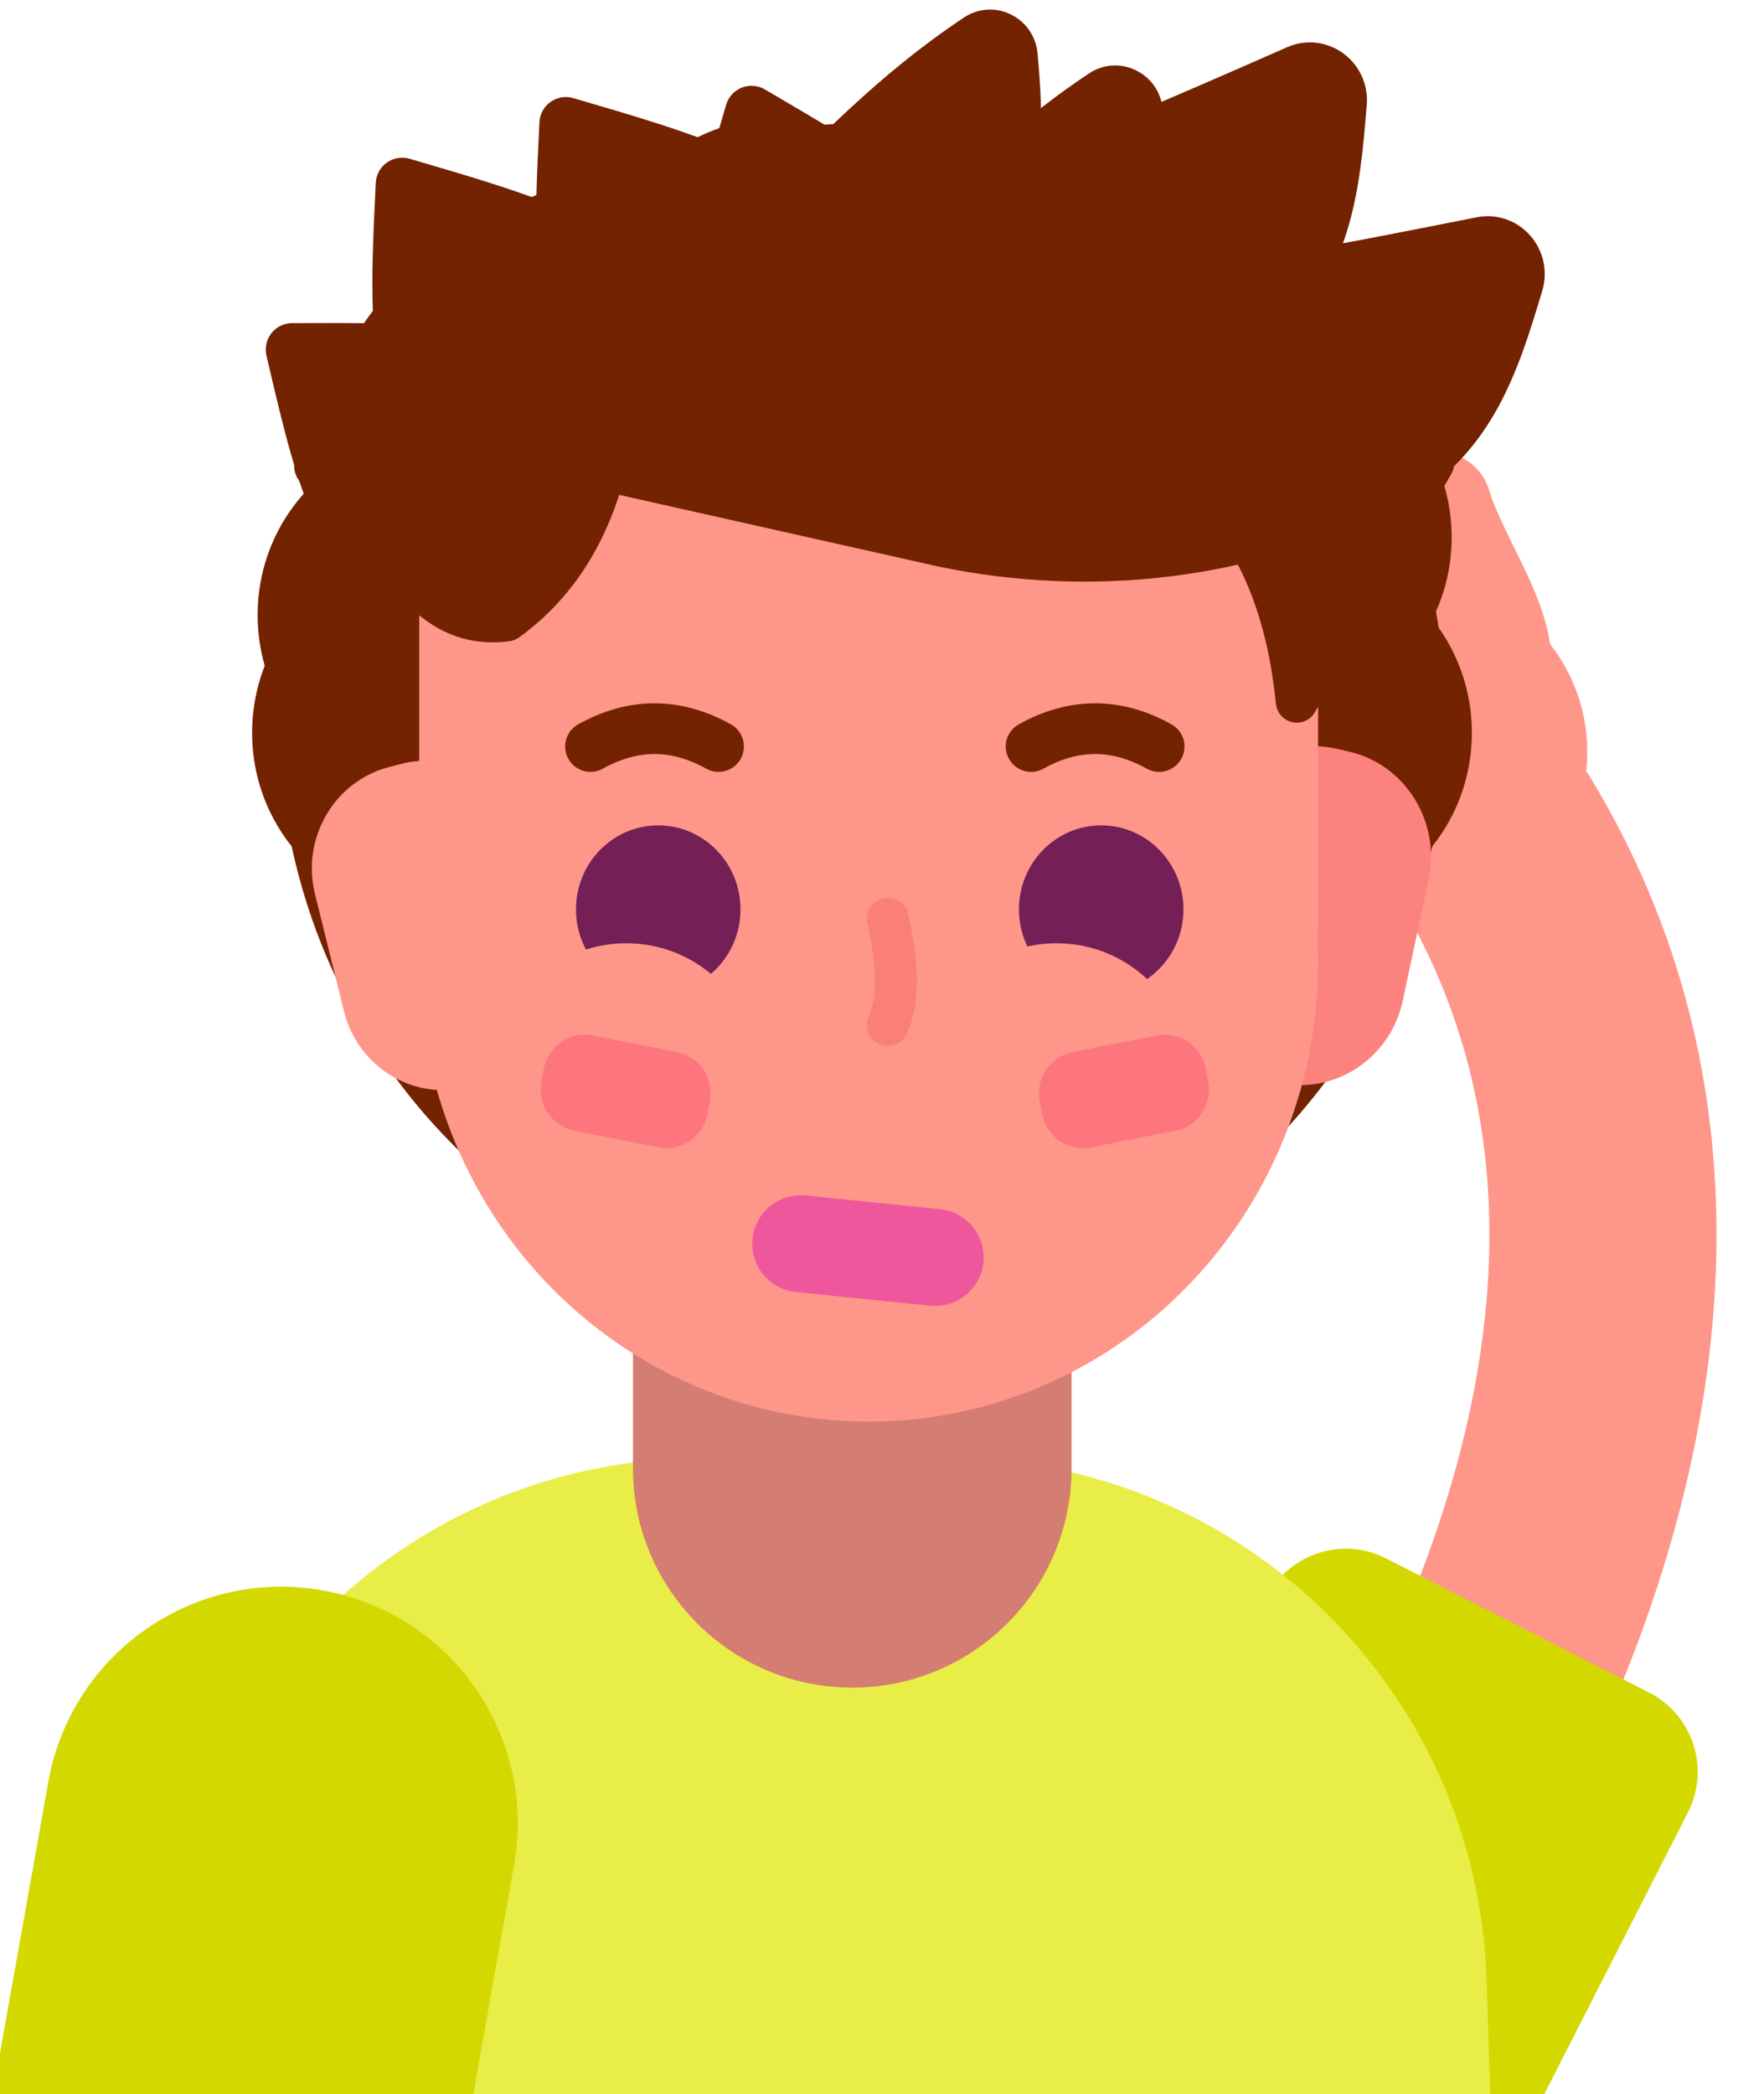 <?xml version="1.0" encoding="utf-8"?>
<!-- Generator: Adobe Illustrator 27.2.0, SVG Export Plug-In . SVG Version: 6.00 Build 0)  -->
<svg version="1.1" xmlns="http://www.w3.org/2000/svg" xmlns:xlink="http://www.w3.org/1999/xlink" x="0px" y="0px"
	 viewBox="0 0 800 949.48" style="enable-background:new 0 0 800 949.48;" xml:space="preserve">
<style type="text/css">
	.st0{fill:none;stroke:#FE9689;stroke-width:103;stroke-linecap:round;stroke-linejoin:round;stroke-miterlimit:10;}
	.st1{fill:#D3D900;stroke:#D3D900;stroke-width:9;stroke-linecap:round;stroke-linejoin:round;stroke-miterlimit:10;}
	.st2{fill:#FE9689;}
	.st3{fill:none;stroke:#FE9689;stroke-width:48;stroke-linecap:round;stroke-miterlimit:10;}
	.st4{fill:none;stroke:#FE9689;stroke-width:48;stroke-linecap:round;stroke-linejoin:round;stroke-miterlimit:10;}
	.st5{fill:#0B1F3B;stroke:#0B1F3B;stroke-width:9;stroke-linecap:round;stroke-linejoin:round;stroke-miterlimit:10;}
	.st6{fill:#E9ED48;stroke:#E9ED48;stroke-width:9;stroke-linecap:round;stroke-linejoin:round;stroke-miterlimit:10;}
	.st7{fill:none;stroke:#FE9689;stroke-width:46;stroke-linecap:round;stroke-linejoin:round;stroke-miterlimit:10;}
	.st8{fill:none;stroke:#FE9689;stroke-width:17;stroke-linecap:round;stroke-miterlimit:10;}
	.st9{fill:none;stroke:#FE9689;stroke-width:15;stroke-linecap:round;stroke-linejoin:round;stroke-miterlimit:10;}
	.st10{fill:#D47D72;}
	.st11{fill:#732300;}
	.st12{fill:#732300;stroke:#732300;stroke-width:24;stroke-linecap:round;stroke-linejoin:round;stroke-miterlimit:10;}
	.st13{fill:#732300;stroke:#732300;stroke-width:19;stroke-linecap:round;stroke-linejoin:round;stroke-miterlimit:10;}
	.st14{fill:#FC827D;}
	.st15{fill:#741F56;}
	.st16{display:none;fill:#EE579C;stroke:#EE579C;stroke-width:4;stroke-linecap:round;stroke-linejoin:round;stroke-miterlimit:10;}
	.st17{fill:#EE579C;stroke:#EE579C;stroke-width:19;stroke-linecap:round;stroke-linejoin:round;stroke-miterlimit:10;}
	.st18{fill:#732300;stroke:#732300;stroke-width:16;stroke-linecap:round;stroke-linejoin:round;stroke-miterlimit:10;}
	.st19{display:none;fill:#732300;stroke:#732300;stroke-width:9;stroke-linecap:round;stroke-linejoin:round;stroke-miterlimit:10;}
	.st20{fill:#732300;stroke:#732300;stroke-width:21;stroke-linecap:round;stroke-linejoin:round;stroke-miterlimit:10;}
	.st21{fill:none;stroke:#FA8075;stroke-width:19;stroke-linecap:round;stroke-linejoin:round;stroke-miterlimit:10;}
	.st22{fill:#FD767D;stroke:#FD767D;stroke-width:16;stroke-miterlimit:10;}
	.st23{fill:none;stroke:#732300;stroke-width:23;stroke-linecap:round;stroke-linejoin:round;stroke-miterlimit:10;}
	.st24{display:none;}
	.st25{display:inline;fill:none;stroke:#741F56;stroke-width:3;stroke-linecap:round;stroke-linejoin:round;stroke-miterlimit:10;}
</style>
<g id="body_00000114064858802999394270000015750090411579839630_">
	<g id="arm_x5F_l">
		<path class="st0" d="M597.78,901.67c0,0,226.83-279.87,79.34-522.58"/>
		<path class="st1" d="M745.87,771.45l-119.22-60.82c-17.65-9-39.25-2-48.25,15.65l-68.98,135.21
			c-25.8,50.57-5.72,112.48,44.85,138.27l0,0c50.57,25.8,112.48,5.72,138.27-44.85l68.98-135.21
			C770.52,802.05,763.51,780.45,745.87,771.45z"/>
	</g>
	<g id="hand_x5F_l">
		<g>
			<path class="st2" d="M703.25,388.45c-33.71,42.31-98.25,39.01-127.38-7.03c-20.12-31.79-13.68-73.49,14.09-98.88
				c31.1-28.44,59.88-46.15,107.73,3.46C724.75,314.06,727.54,357.97,703.25,388.45z"/>
			<line class="st3" x1="631.12" y1="381.32" x2="542.22" y2="368.22"/>
			<line class="st4" x1="531.59" y1="272.84" x2="602.72" y2="350.36"/>
			<line class="st4" x1="557.74" y1="233.76" x2="628.87" y2="311.28"/>
			<path class="st4" d="M598.66,221.72c0,0,33.53,65.5,65.4,77.16"/>
			<path class="st4" d="M652.34,229.08c8.55,28.44,34.66,59.94,25.33,82.63"/>
		</g>
	</g>
	<g id="butt">
	</g>
	<g id="body">
		<path class="st6" d="M178.45,1494.62h391.44c65.15,0,117.37-53.93,115.26-119.05L669.66,897.6
			c-4.19-129.3-110.21-231.95-239.58-231.95H318.25c-129.37,0-235.39,102.65-239.58,231.95l-15.48,477.97
			C61.08,1440.69,113.3,1494.62,178.45,1494.62z"/>
	</g>
	<g id="arm_x5F_r">
		<path class="st7" d="M106,935.19c0,0-129.77,343.48,58.6,615.83"/>
		<path class="st1" d="M-6.56,993.44l202.39,36.05l32.91-184.75c9.95-55.89-27.28-109.27-83.17-119.22h0
			C89.67,715.56,36.3,752.8,26.34,808.69L-6.56,993.44z"/>
	</g>
	<g id="hand_x5F_r">
	</g>
	<g id="neck">
		<g>
			<path class="st10" d="M386.51,760.67c-52.35,0-94.95-42.59-94.95-94.95V509.35c0-52.35,42.59-94.95,94.95-94.95
				s94.95,42.59,94.95,94.95v156.37C481.45,718.07,438.86,760.67,386.51,760.67z"/>
			<path class="st10" d="M386.51,418.91c49.87,0,90.45,40.57,90.45,90.45v156.37c0,49.87-40.57,90.45-90.45,90.45
				c-49.87,0-90.45-40.57-90.45-90.45V509.35C296.06,459.48,336.63,418.91,386.51,418.91 M386.51,409.91L386.51,409.91
				c-54.92,0-99.45,44.52-99.45,99.45v156.37c0,54.92,44.52,99.45,99.45,99.45h0c54.92,0,99.45-44.52,99.45-99.45V509.35
				C485.95,454.43,441.43,409.91,386.51,409.91L386.51,409.91z"/>
		</g>
	</g>
</g>
<g id="hair_x5F_b">
	<g>
		<ellipse class="st11" cx="587.6" cy="332.25" rx="79.9" ry="81.58"/>
		<ellipse class="st11" cx="351.56" cy="135.5" rx="79.9" ry="81.58"/>
		<ellipse class="st11" cx="426.14" cy="135.5" rx="79.9" ry="81.58"/>
		<ellipse class="st11" cx="488.71" cy="156.09" rx="79.9" ry="81.58"/>
		<ellipse class="st11" cx="544.34" cy="183.32" rx="79.9" ry="81.58"/>
		<ellipse class="st11" cx="578.44" cy="243.62" rx="79.9" ry="81.58"/>
		<ellipse class="st11" cx="293.9" cy="162.04" rx="79.9" ry="81.58"/>
		<ellipse class="st11" cx="231.44" cy="192" rx="79.9" ry="81.58"/>
		<ellipse class="st11" cx="196.74" cy="278.86" rx="79.9" ry="81.58"/>
		<ellipse class="st11" cx="194.24" cy="332.25" rx="79.9" ry="81.58"/>
		<ellipse class="st11" cx="390.92" cy="326.23" rx="264.69" ry="270.26"/>
		<path class="st12" d="M296.84,198.2l-74.37,67.51c-64.23-13.45-68.04-12.37-89.94-107.21C183.82,158.5,256.78,155.6,296.84,198.2z
			"/>
		<path class="st12" d="M329.32,168.46l-89.87,43.62c-58-31.23-61.96-31.27-57.05-128.58C231.65,98.12,302.5,116.14,329.32,168.46z"
			/>
		<path class="st12" d="M403.55,140.96l-89.87,43.62c-58-31.23-61.96-31.27-57.05-128.58C305.88,70.62,376.72,88.64,403.55,140.96z"
			/>
		<path class="st12" d="M463.56,169.29l-97.48,20.4c-49-44.49-52.83-45.5-25.26-138.79C385.21,77.13,449.78,111.93,463.56,169.29z"
			/>
		<path class="st13" d="M442.41,15.86c7.66-5.1,17.88-0.03,18.68,9.27c2.41,27.86,4.77,56.05-17.35,81.41
			c-33.99,38.95-80.13,64.71-130.36,74.27l-29.62-56.62C338.96,130.75,364.48,67.76,442.41,15.86z"/>
		<path class="st13" d="M499.17,41.19c7.66-5.09,17.88-0.01,18.68,9.28c2.41,27.86,4.78,56.06-17.34,81.39
			c-33.98,38.92-80.12,64.64-130.35,74.15l-29.63-56.65C395.74,155.98,421.25,93.02,499.17,41.19z"/>
	</g>
</g>
<g id="head">
	<path class="st14" d="M573.8,489.68l5.64,1.25c25.76,5.7,51.17-11,56.76-37.31l11.68-55.01c5.58-26.3-10.78-52.25-36.54-57.95
		l-5.64-1.25c-25.76-5.7-51.17,11-56.76,37.31l-11.68,55.01C531.68,458.03,548.04,483.98,573.8,489.68z"/>
	<path class="st2" d="M217.85,491.44l-5.45,1.4c-24.87,6.42-50.13-8.97-56.41-34.37l-13.14-53.11c-6.28-25.4,8.79-51.18,33.66-57.6
		l5.45-1.4c24.87-6.42,50.13,8.97,56.41,34.37l13.14,53.11C257.8,459.24,242.73,485.03,217.85,491.44z"/>
	<ellipse class="st2" cx="393.96" cy="436.46" rx="203.83" ry="208.12"/>
	<path class="st2" d="M190.13,423.88h407.65V252.75c0-46.78-37.93-84.71-84.71-84.71H274.84c-46.78,0-84.71,37.93-84.71,84.71
		V423.88z"/>
</g>
<g id="eye_x5F_r">
	<ellipse class="st15" cx="298.52" cy="412.31" rx="37.3" ry="38.08"/>
	<circle class="st2" cx="285.17" cy="295.96" r="59.98"/>
	<circle class="st2" cx="284.06" cy="487.66" r="59.98"/>
</g>
<g id="eye_x5F_l">
	<ellipse class="st15" cx="499.41" cy="412.31" rx="37.3" ry="38.08"/>
	<circle class="st2" cx="483.57" cy="295.96" r="59.98"/>
	<circle class="st2" cx="479.18" cy="487.66" r="59.98"/>
</g>
<g id="mouth">
	<path class="st16" d="M657.2,296.66c0,6.36-5.51,11.52-12.31,11.52s-12.31-5.16-12.31-11.52S657.2,290.3,657.2,296.66z"/>
	<path class="st17" d="M361.89,576.37l60.94,6.2c6.87,0.7,13-4.3,13.7-11.17v0c0.7-6.87-4.3-13-11.17-13.7l-60.94-6.2
		c-6.87-0.7-13,4.3-13.7,11.17l0,0C350.02,569.54,355.02,575.67,361.89,576.37z"/>
</g>
<g id="hair_x5F_f">
	<g>
		<path class="st11" d="M197.18,140.8l64.06,70.77c167.84,68.8,310.31-43.54,310.31-43.54C506.38,89.65,381.6,80.57,197.18,140.8z"
			/>
		<path class="st13" d="M671.52,107.84c12.15-2.41,22.44,9.27,18.8,21.35c-10.89,36.2-22.02,72.78-62.43,93.07
			c-62.09,31.16-132.83,39.43-200.6,25.26l-185.47-41.63l157.47-93.79C465.25,149.08,547.86,132.35,671.52,107.84z"/>
		<path class="st13" d="M587.55,30.1c11.37-4.99,23.86,4.18,22.82,16.78c-3.1,37.73-6.33,75.9-41.6,104.51
			c-54.17,43.94-121.56,67.4-190.73,68.28c-72.42-13.36-139.8-19.39-189.9-0.36l134.3-125.87
			C394.61,115.23,471.83,80.93,587.55,30.1z"/>
		<path class="st13" d="M531.09,207.88c34.29,23.04,52.05,60.92,57.02,110.29L650,210.04L531.09,207.88z"/>
		<ellipse class="st18" cx="306.49" cy="142.2" rx="102.32" ry="57.32"/>
		<path class="st19" d="M342.89,206.47c-3.23,23.11-33.65,50.32-61.31,74.3c-5.04-42.85-3.69-51.27-36.66-72.39L342.89,206.47z"/>
		<path class="st20" d="M284.06,131.28c-3.78,53.38-6.42,113.93-54.62,149.09c-38.97,4.81-50.28-37.24-85.49-68.88
			C189.59,152.95,196.58,159.26,284.06,131.28z"/>
	</g>
</g>
<g id="face_00000066505914936417842070000012392808636306062240_">
	<g>
		<path class="st21" d="M402.65,416.58c3.89,18.01,5.86,35.06,0,48.2"/>
		<path class="st22" d="M493.25,512.38l38.17-7.52c5.93-1.17,9.82-7.03,8.67-13.09l-1.05-5.57c-1.14-6.06-6.88-10.02-12.82-8.86
			l-38.17,7.52c-5.93,1.17-9.82,7.03-8.67,13.09l1.05,5.57C481.58,509.59,487.32,513.55,493.25,512.38z"/>
		<path class="st22" d="M300.24,512.38l-38.17-7.52c-5.93-1.17-9.82-7.03-8.67-13.09l1.05-5.57c1.14-6.06,6.88-10.02,12.82-8.86
			l38.17,7.52c5.93,1.17,9.82,7.03,8.67,13.09l-1.05,5.57C311.91,509.59,306.18,513.55,300.24,512.38z"/>
	</g>
</g>
<g id="eye_x5F_brow_x5F_r">
	<path class="st23" d="M325.86,338.47c-19.35-10.78-38.7-10.78-58.05,0"/>
</g>
<g id="eye_x5F_brow_x5F_l">
	<path class="st23" d="M525.67,338.47c-19.35-10.78-38.7-10.78-58.05,0"/>
</g>
<g id="spiral_x5F_eye_x5F_l" class="st24">
	<path class="st25" d="M635.03,406.87c0,2.32-1.88,4.2-4.2,4.2c-2.32,0-4.2-1.88-4.2-4.2c0-4.64,3.76-8.4,8.4-8.4
		c4.64,0,8.4,3.76,8.4,8.4c0,6.96-5.64,12.6-12.6,12.6c-6.96,0-12.6-5.64-12.6-12.6c0-9.29,7.51-16.8,16.8-16.8
		c9.29,0,16.8,7.51,16.8,16.8c0,11.61-9.39,21-21,21s-21-9.39-21-21c0-13.93,11.27-25.2,25.2-25.2c13.93,0,25.2,11.27,25.2,25.2
		c0,16.25-13.15,29.4-29.4,29.4c-16.25,0-29.4-13.15-29.4-29.4c0-18.57,15.03-33.6,33.6-33.6c18.57,0,33.6,15.03,33.6,33.6
		c0,20.89-16.91,37.8-37.8,37.8c-20.89,0-37.8-16.91-37.8-37.8c0-23.22,18.79-42,42-42c23.22,0,42,18.79,42,42
		c0,25.54-20.66,46.2-46.2,46.2s-46.2-20.66-46.2-46.2"/>
</g>
<g id="spiral_x5F_eye_x5F_r" class="st24">
	<path class="st25" d="M833.53,406.87c0,2.32-1.88,4.2-4.2,4.2s-4.2-1.88-4.2-4.2c0-4.64,3.76-8.4,8.4-8.4s8.4,3.76,8.4,8.4
		c0,6.96-5.64,12.6-12.6,12.6c-6.96,0-12.6-5.64-12.6-12.6c0-9.29,7.51-16.8,16.8-16.8s16.8,7.51,16.8,16.8c0,11.61-9.39,21-21,21
		s-21-9.39-21-21c0-13.93,11.27-25.2,25.2-25.2s25.2,11.27,25.2,25.2c0,16.25-13.15,29.4-29.4,29.4s-29.4-13.15-29.4-29.4
		c0-18.57,15.03-33.6,33.6-33.6c18.57,0,33.6,15.03,33.6,33.6c0,20.89-16.91,37.8-37.8,37.8c-20.89,0-37.8-16.91-37.8-37.8
		c0-23.22,18.79-42,42-42s42,18.79,42,42c0,25.54-20.66,46.2-46.2,46.2s-46.2-20.66-46.2-46.2"/>
</g>
</svg>
